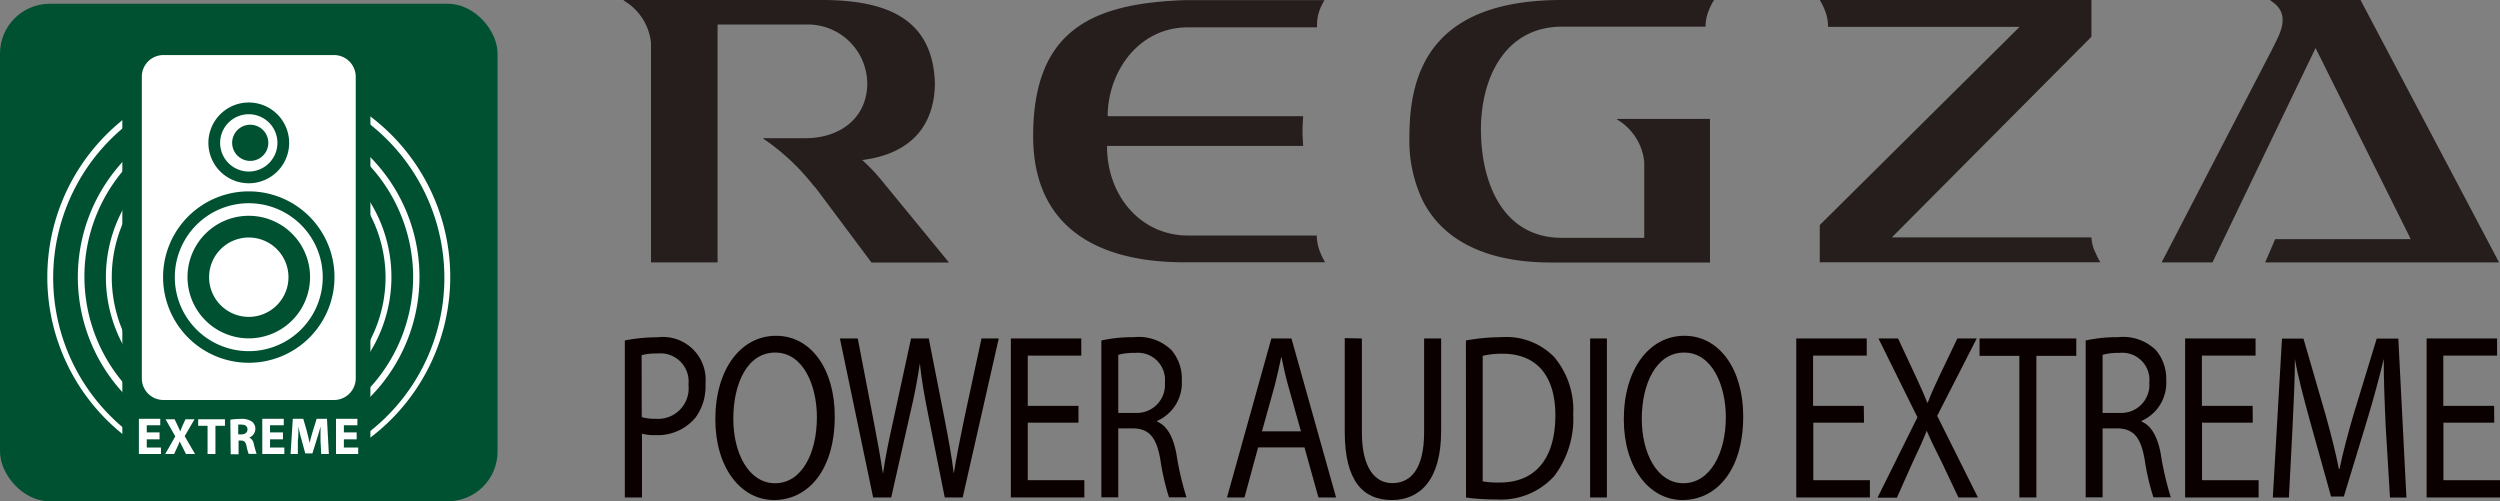 <svg xmlns="http://www.w3.org/2000/svg" viewBox="0 0 212.94 42.69"><rect x="0" y="0" width="212.94" height="42.69" fill="#808080" stroke="none"/><defs><style>.cls-1{fill:#251e1c;}.cls-2{fill:#0a0000;}.cls-3{fill:#005132;}.cls-4{fill:#fff;}</style></defs><g id="レイヤー_2" data-name="レイヤー 2"><g id="图层_1" data-name="图层 1"><path class="cls-1" d="M73.45,13.63c4.67-.6,6.18-3.48,6.18-6.61C79.43,1.9,76,0,70,0H53.49c-.31,0-.5,0-.26.11a4.74,4.74,0,0,1,2.22,3.54V22.35h5.67V2.09h7.45a5.07,5.07,0,0,1,5.3,5c0,2.94-2.3,4.68-5.26,4.68H67.14l-1.76,0c-.31,0-.5-.05-.25.12A18.88,18.88,0,0,1,69.44,16l-.09-.17,4.88,6.53h6.6l-5.89-7.18a16.45,16.45,0,0,0-1.49-1.54m104.69,6.58h-17l17-17.09V0H155a4.58,4.58,0,0,1,.39.77,3.88,3.88,0,0,1,.32,1.52h16.31L155,19.17v3.17h23.9a5.16,5.16,0,0,1-.39-.77A3.21,3.21,0,0,1,178.14,20.21ZM133.05,2.27h12.22a3.66,3.66,0,0,1,.32-1.48A4.58,4.58,0,0,1,146,0H133.05c-10.83,0-13,5.79-13,11.58A11.89,11.89,0,0,0,121.14,17c2.72,5.5,9.6,5.36,11.51,5.36h13V10.13h-5.56l-2,0c-.31,0-.5,0-.25.11a4.75,4.75,0,0,1,2.21,3.55v6.47h-7c-5.19,0-6.91-4.93-6.91-9.22C126.14,6.54,128.26,2.27,133.05,2.27Zm59.89,20.08h19.92L201.06,0h-5.35L184.12,22.35h4.33l8.78-18.26,8.11,16.28H193.79ZM193.5.12c1.84,1.22.43,3.14.06,4.05L195.71,0h-2C193.44,0,193.25,0,193.5.12ZM101.18,2.33h11a3.9,3.9,0,0,1,.25-1.55,4.58,4.58,0,0,1,.39-.77H101C93,.27,88,2.57,88,11.6c0,7.64,5.32,10.74,12.87,10.74h12a5,5,0,0,1-.39-.78,3.75,3.75,0,0,1-.32-1.5h-11c-3.88,0-6.87-3.25-6.87-7.63H111s-.06-.87-.06-1.29.06-1.24.06-1.24H94.35V9.7C94.44,6.05,97,2.33,101.18,2.33Z"/><path class="cls-2" d="M53.22,29A13.87,13.87,0,0,1,56,28.73a3.64,3.64,0,0,1,4.09,3.95,4.49,4.49,0,0,1-.86,2.9,4.17,4.17,0,0,1-3.4,1.48,4.06,4.06,0,0,1-1.15-.12v5.43H53.22Zm1.44,6.53a4,4,0,0,0,1.19.14,2.6,2.6,0,0,0,2.79-2.9A2.4,2.4,0,0,0,56,30.11a5,5,0,0,0-1.35.14Z"/><path class="cls-2" d="M71.1,35.46c0,4.66-2.33,7.13-5.17,7.13s-5-2.77-5-6.87c0-4.3,2.19-7.12,5.17-7.12S71.1,31.44,71.1,35.46Zm-8.64.22c0,2.89,1.29,5.48,3.56,5.48s3.56-2.55,3.56-5.62c0-2.7-1.15-5.51-3.55-5.51S62.46,32.7,62.46,35.68Z"/><path class="cls-2" d="M74.37,42.37,71.54,28.83h1.52l1.32,6.85c.33,1.69.63,3.37.83,4.68h0c.18-1.35.53-3,.91-4.7l1.48-6.83h1.51l1.35,6.87c.31,1.61.61,3.21.78,4.64h0c.23-1.49.55-3,.89-4.68l1.47-6.83h1.47L82,42.37H80.47l-1.4-7c-.35-1.73-.58-3.06-.72-4.42h0c-.2,1.34-.44,2.67-.86,4.42l-1.58,7Z"/><path class="cls-2" d="M91.86,36H87.54V40.9h4.82v1.47H86.1V28.83h6v1.46H87.54v4.28h4.32Z"/><path class="cls-2" d="M93.81,29a12.42,12.42,0,0,1,2.76-.28,4,4,0,0,1,3.21,1.1,3.72,3.72,0,0,1,.88,2.57,3.53,3.53,0,0,1-2.1,3.46v.06c.86.36,1.37,1.33,1.64,2.73a24.83,24.83,0,0,0,.86,3.72H99.57a20.42,20.42,0,0,1-.74-3.24c-.33-1.86-.93-2.57-2.23-2.63H95.25v5.87H93.81Zm1.44,6.17h1.46a2.39,2.39,0,0,0,2.51-2.58,2.31,2.31,0,0,0-2.55-2.53,4.88,4.88,0,0,0-1.42.16Z"/><path class="cls-2" d="M107.16,38.11,106,42.37h-1.49l3.78-13.54H110l3.8,13.54H112.3l-1.19-4.26Zm3.65-1.37-1.09-3.9c-.25-.88-.41-1.68-.58-2.47h0c-.17.81-.35,1.63-.56,2.45l-1.09,3.92Z"/><path class="cls-2" d="M116,28.83v8c0,3,1.1,4.32,2.59,4.32,1.65,0,2.71-1.32,2.71-4.32v-8h1.45v7.89c0,4.16-1.8,5.87-4.21,5.87s-4-1.59-4-5.79v-8Z"/><path class="cls-2" d="M124.86,29a17,17,0,0,1,3-.28,5.7,5.7,0,0,1,4.51,1.68A7,7,0,0,1,134,35.28a8.08,8.08,0,0,1-1.61,5.26,6.11,6.11,0,0,1-4.92,2,19,19,0,0,1-2.6-.16Zm1.43,12a7.53,7.53,0,0,0,1.45.1c3.08,0,4.74-2.09,4.74-5.74,0-3.2-1.47-5.23-4.5-5.23a6.8,6.8,0,0,0-1.69.18Z"/><path class="cls-2" d="M136.87,28.83V42.37h-1.43V28.83Z"/><path class="cls-2" d="M148.48,35.46c0,4.66-2.33,7.13-5.17,7.13s-5-2.77-5-6.87c0-4.3,2.19-7.12,5.16-7.12S148.48,31.44,148.48,35.46Zm-8.64.22c0,2.89,1.29,5.48,3.55,5.48S147,38.61,147,35.54c0-2.7-1.16-5.51-3.55-5.51S139.84,32.7,139.84,35.68Z"/><path class="cls-2" d="M158.77,36h-4.32V40.9h4.82v1.47H153V28.83h6v1.46h-4.57v4.28h4.32Z"/><path class="cls-2" d="M166.81,42.37l-1.42-3c-.58-1.15-.94-1.89-1.28-2.68h0c-.31.79-.63,1.51-1.2,2.7l-1.34,3h-1.65l3.4-6.85L160,28.83h1.67L163.15,32c.41.88.72,1.57,1,2.29h.05c.31-.8.59-1.43,1-2.29l1.52-3.17h1.65L165,35.42l3.47,6.95Z"/><path class="cls-2" d="M172,30.31h-3.39V28.83h8.24v1.48h-3.4V42.37H172Z"/><path class="cls-2" d="M177.65,29a12.48,12.48,0,0,1,2.76-.28,4,4,0,0,1,3.22,1.1,3.77,3.77,0,0,1,.88,2.57,3.54,3.54,0,0,1-2.1,3.46v.06c.86.36,1.37,1.33,1.63,2.73a26.23,26.23,0,0,0,.86,3.72h-1.48a20,20,0,0,1-.75-3.24c-.33-1.86-.92-2.57-2.23-2.63h-1.35v5.87h-1.44Zm1.44,6.17h1.47a2.39,2.39,0,0,0,2.51-2.58,2.31,2.31,0,0,0-2.56-2.53,4.94,4.94,0,0,0-1.42.16Z"/><path class="cls-2" d="M191.88,36h-4.32V40.9h4.82v1.47h-6.26V28.83h6v1.46h-4.57v4.28h4.32Z"/><path class="cls-2" d="M203.21,36.42c-.09-1.89-.18-4.16-.17-5.85h0c-.38,1.59-.84,3.28-1.4,5.15l-2,6.57h-1.09l-1.8-6.45c-.52-1.91-1-3.66-1.28-5.27h0c0,1.69-.11,4-.21,6l-.3,5.81h-1.37l.78-13.54h1.83l1.9,6.55c.46,1.66.84,3.15,1.12,4.56h.05c.28-1.37.68-2.86,1.17-4.56l2-6.55h1.84l.69,13.54h-1.4Z"/><path class="cls-2" d="M212.45,36h-4.33V40.9h4.82v1.47h-6.25V28.83h6v1.46h-4.58v4.28h4.33Z"/><rect class="cls-3" y="0.32" width="42.38" height="42.38" rx="4.24"/><path class="cls-4" d="M21.19,40.76A17.16,17.16,0,1,1,38.35,23.6,17.18,17.18,0,0,1,21.19,40.76ZM21.19,7A16.66,16.66,0,1,0,37.85,23.6,16.67,16.67,0,0,0,21.19,7Z"/><path class="cls-4" d="M21.19,35.76A12.16,12.16,0,1,1,33.34,23.6,12.17,12.17,0,0,1,21.19,35.76Zm0-23.81A11.66,11.66,0,1,0,32.84,23.6,11.66,11.66,0,0,0,21.19,12Z"/><path class="cls-4" d="M21.19,38.15A14.55,14.55,0,1,1,35.73,23.6,14.57,14.57,0,0,1,21.19,38.15Zm0-28.59a14,14,0,1,0,14,14A14.06,14.06,0,0,0,21.19,9.56Z"/><rect class="cls-3" x="10.42" y="7.78" width="21.13" height="34.42"/><path class="cls-4" d="M21.19,20.23a3.38,3.38,0,1,0,3.38,3.37,3.38,3.38,0,0,0-3.38-3.37Z"/><path class="cls-4" d="M28.46,4.69H13.92a1.84,1.84,0,0,0-1.84,1.85V32.22a1.84,1.84,0,0,0,1.84,1.85H28.46a1.85,1.85,0,0,0,1.84-1.85V6.54a1.85,1.85,0,0,0-1.84-1.85Zm-7.27,5.94a1.54,1.54,0,1,1,0,3.07,1.54,1.54,0,0,1,0-3.07Zm0,18.19a5.22,5.22,0,1,1,5.22-5.22,5.22,5.22,0,0,1-5.22,5.22Z"/><path class="cls-3" d="M21.19,30.9a7.3,7.3,0,1,1,7.3-7.3A7.3,7.3,0,0,1,21.19,30.9Zm0-13.59a6.3,6.3,0,1,0,6.3,6.29A6.3,6.3,0,0,0,21.19,17.31Z"/><path class="cls-4" d="M13.59,37.42H12.5v.7h1.21v.55H11.83v-3h1.82v.55H12.5v.61h1.09Z"/><path class="cls-4" d="M15.84,38.67l-.27-.54c-.11-.2-.18-.36-.26-.53h0c-.06.17-.14.33-.23.53l-.25.54h-.76l.86-1.5-.83-1.46h.77l.26.54c.09.18.15.32.22.49h0c.07-.19.13-.32.2-.49l.25-.54h.77l-.84,1.44.88,1.52Z"/><path class="cls-4" d="M17.68,36.27h-.8v-.56h2.28v.56h-.81v2.4h-.67Z"/><path class="cls-4" d="M19.62,35.75a5.29,5.29,0,0,1,.9-.07,1.48,1.48,0,0,1,.95.24.75.75,0,0,1,.28.62.81.81,0,0,1-.52.73h0a.74.74,0,0,1,.39.55,7.77,7.77,0,0,0,.24.84h-.68A4,4,0,0,1,21,38c-.08-.38-.21-.47-.49-.48h-.19v1.17h-.67ZM20.29,37h.26c.33,0,.53-.17.53-.43s-.18-.4-.49-.4a1,1,0,0,0-.3,0Z"/><path class="cls-4" d="M24.1,37.42H23v.7h1.22v.55H22.34v-3h1.83v.55H23v.61H24.1Z"/><path class="cls-4" d="M27.3,37.53c0-.35,0-.78,0-1.21h0c-.09.37-.22.8-.33,1.14l-.36,1.16H26l-.31-1.15a11.45,11.45,0,0,1-.27-1.15h0c0,.4,0,.85-.05,1.22l0,1.13h-.62l.19-3h.89l.29,1c.09.35.18.72.25,1.06h0c.08-.34.19-.73.29-1.06l.31-1h.88l.16,3h-.65Z"/><path class="cls-4" d="M30.38,37.42H29.29v.7h1.22v.55H28.62v-3h1.82v.55H29.29v.61h1.09Z"/><path class="cls-3" d="M21.19,15.61a3.44,3.44,0,1,1,3.44-3.44A3.44,3.44,0,0,1,21.19,15.61Zm0-5.88a2.44,2.44,0,1,0,2.44,2.44A2.44,2.44,0,0,0,21.19,9.73Z"/></g></g></svg>